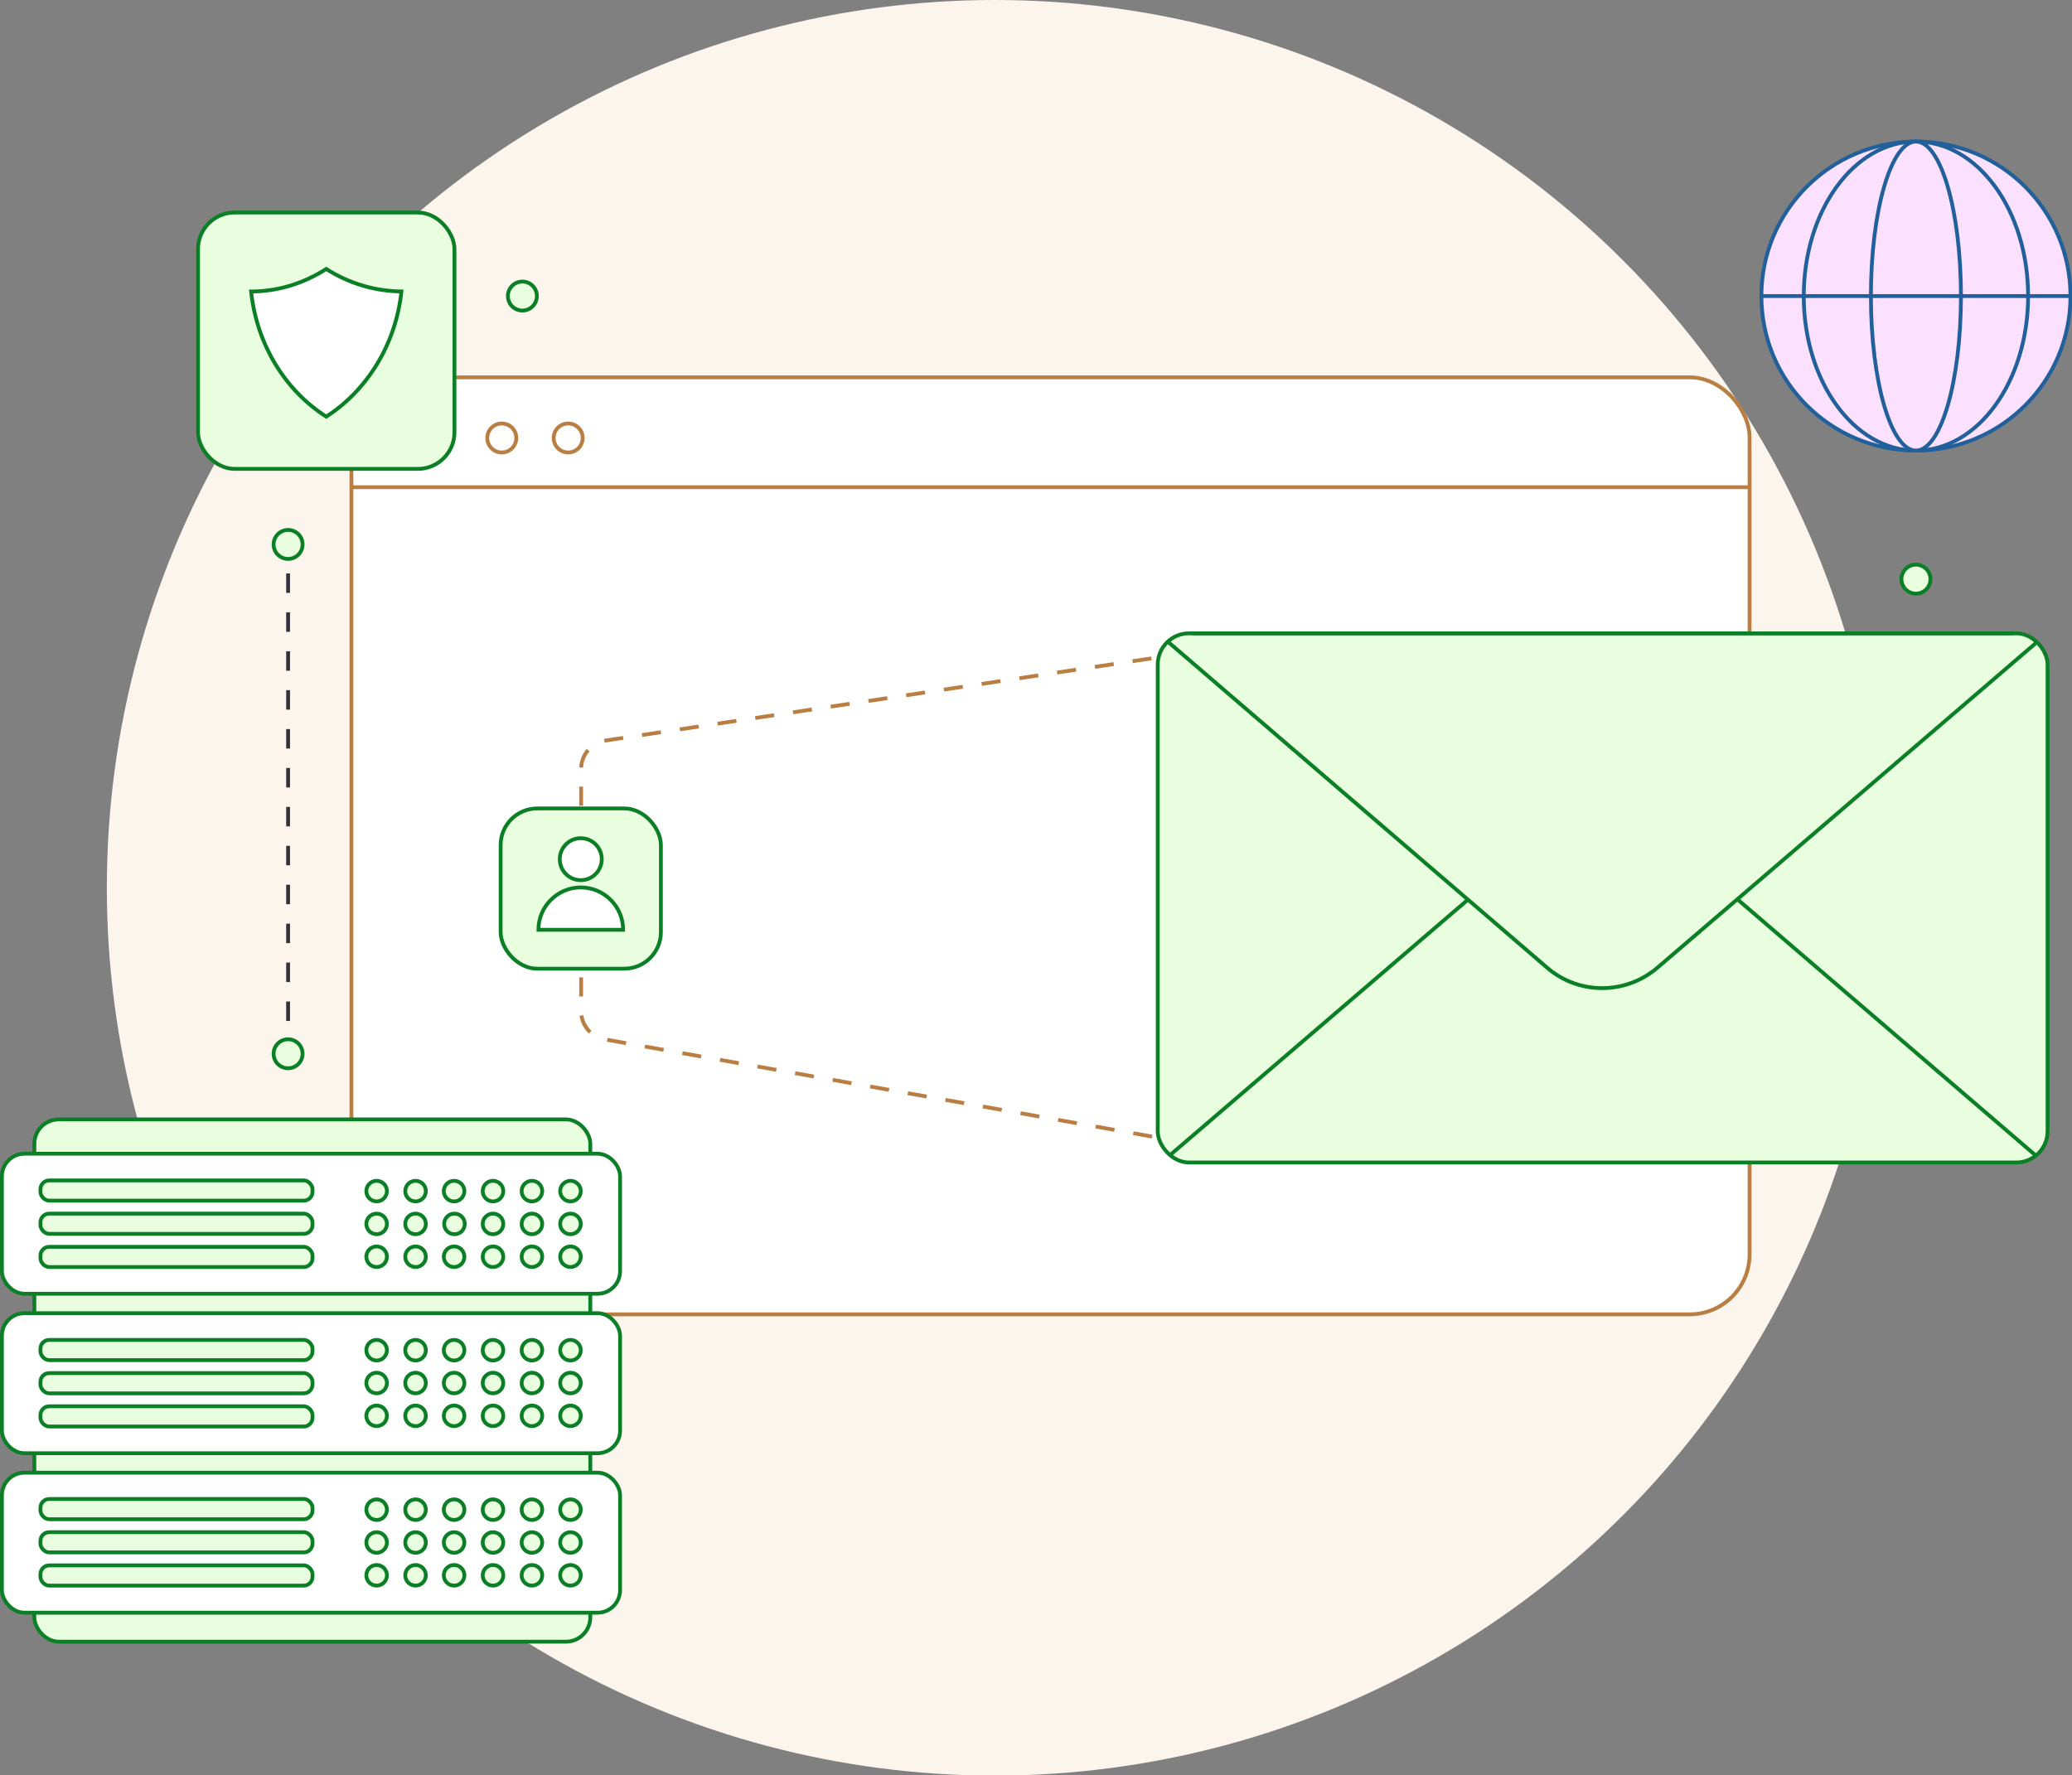 <?xml version="1.0" encoding="UTF-8"?>
<svg id="Layer_1" data-name="Layer 1" xmlns="http://www.w3.org/2000/svg" version="1.1" viewBox="0 0 543 465.3">
  <rect x="0" y="0" width="543" height="465.3" fill="#808080" stroke="none"/>
  <defs>
    <style>
      .cls-1, .cls-2, .cls-3, .cls-4, .cls-5, .cls-6, .cls-7, .cls-8, .cls-9, .cls-10 {
        stroke-miterlimit: 10;
      }

      .cls-1, .cls-3, .cls-7, .cls-8 {
        stroke: #ba7d42;
      }

      .cls-1, .cls-11, .cls-9 {
        fill: #fff;
      }

      .cls-2 {
        stroke-dasharray: 0 5;
      }

      .cls-2, .cls-3, .cls-4, .cls-7, .cls-8, .cls-10 {
        fill: none;
      }

      .cls-2, .cls-4, .cls-10 {
        stroke: #31313c;
      }

      .cls-3 {
        stroke-dasharray: 0 0 5 5;
      }

      .cls-5 {
        fill: #fbe1ff;
        stroke: #22609b;
      }

      .cls-6 {
        fill: #e8fedf;
      }

      .cls-6, .cls-9 {
        stroke: #0a7f26;
      }

      .cls-7 {
        stroke-dasharray: 0 0 5.2 5.2;
      }

      .cls-11, .cls-12 {
        stroke-width: 0px;
      }

      .cls-12 {
        fill: #fcf5ed;
      }

      .cls-10 {
        stroke-dasharray: 0 0 5.1 5.1;
      }
    </style>
  </defs>
  <circle class="cls-12" cx="260.7" cy="232.7" r="232.7"/>
  <g>
    <rect class="cls-1" x="92.1" y="98.9" width="366.4" height="245.6" rx="15.7" ry="15.7"/>
    <g>
      <g>
        <circle class="cls-11" cx="114.2" cy="114.8" r="3.8"/>
        <circle class="cls-8" cx="114.2" cy="114.8" r="3.8"/>
      </g>
      <g>
        <circle class="cls-11" cx="131.5" cy="114.8" r="3.8"/>
        <circle class="cls-8" cx="131.5" cy="114.8" r="3.8"/>
      </g>
      <g>
        <circle class="cls-11" cx="148.9" cy="114.8" r="3.8"/>
        <circle class="cls-8" cx="148.9" cy="114.8" r="3.8"/>
      </g>
    </g>
    <line class="cls-1" x1="92.1" y1="127.7" x2="458.5" y2="127.7"/>
  </g>
  <path class="cls-2" d="M138,77.6h313.6c27.9,0,50.5,22.6,50.5,50.5v23.7"/>
  <g>
    <line class="cls-4" x1="75.5" y1="142.7" x2="75.5" y2="145.2"/>
    <line class="cls-10" x1="75.5" y1="150.3" x2="75.5" y2="271.2"/>
    <line class="cls-4" x1="75.5" y1="273.7" x2="75.5" y2="276.2"/>
  </g>
  <circle class="cls-6" cx="75.5" cy="142.7" r="3.8"/>
  <circle class="cls-6" cx="75.5" cy="276.2" r="3.8"/>
  <circle class="cls-6" cx="136.9" cy="77.6" r="3.8"/>
  <circle class="cls-6" cx="502.1" cy="151.8" r="3.8"/>
  <g>
    <rect class="cls-6" x="9" y="293.4" width="145.7" height="136.9" rx="6.4" ry="6.4"/>
    <g>
      <rect class="cls-9" x=".5" y="302.4" width="162" height="36.7" rx="5.9" ry="5.9"/>
      <g>
        <circle class="cls-6" cx="98.7" cy="312.2" r="2.7"/>
        <circle class="cls-6" cx="108.9" cy="312.2" r="2.7"/>
        <circle class="cls-6" cx="119" cy="312.2" r="2.7"/>
        <circle class="cls-6" cx="129.2" cy="312.2" r="2.7"/>
        <circle class="cls-6" cx="139.4" cy="312.2" r="2.7"/>
        <circle class="cls-6" cx="149.5" cy="312.2" r="2.7"/>
      </g>
      <g>
        <circle class="cls-6" cx="98.7" cy="320.8" r="2.7"/>
        <circle class="cls-6" cx="108.9" cy="320.8" r="2.7"/>
        <path class="cls-6" d="M121.8,320.8c0,1.5-1.2,2.7-2.7,2.7-1.5,0-2.7-1.2-2.7-2.7s1.2-2.7,2.7-2.7c1.5,0,2.7,1.2,2.7,2.7Z"/>
        <circle class="cls-6" cx="129.2" cy="320.8" r="2.7"/>
        <circle class="cls-6" cx="139.4" cy="320.8" r="2.7"/>
        <circle class="cls-6" cx="149.5" cy="320.8" r="2.7"/>
      </g>
      <g>
        <circle class="cls-6" cx="98.7" cy="329.4" r="2.7"/>
        <circle class="cls-6" cx="108.9" cy="329.4" r="2.7"/>
        <circle class="cls-6" cx="119" cy="329.4" r="2.7"/>
        <circle class="cls-6" cx="129.2" cy="329.4" r="2.7"/>
        <circle class="cls-6" cx="139.4" cy="329.4" r="2.7"/>
        <circle class="cls-6" cx="149.5" cy="329.4" r="2.7"/>
      </g>
      <rect class="cls-6" x="10.6" y="309.4" width="71.3" height="5.3" rx="2.3" ry="2.3"/>
      <rect class="cls-6" x="10.6" y="318.1" width="71.3" height="5.3" rx="2.3" ry="2.3"/>
      <rect class="cls-6" x="10.6" y="326.8" width="71.3" height="5.3" rx="2.3" ry="2.3"/>
      <rect class="cls-9" x=".5" y="344.2" width="162" height="36.7" rx="5.9" ry="5.9"/>
      <g>
        <circle class="cls-6" cx="98.7" cy="353.9" r="2.7"/>
        <circle class="cls-6" cx="108.9" cy="353.9" r="2.7"/>
        <circle class="cls-6" cx="119" cy="353.9" r="2.7"/>
        <circle class="cls-6" cx="129.2" cy="353.9" r="2.7"/>
        <circle class="cls-6" cx="139.4" cy="353.9" r="2.7"/>
        <circle class="cls-6" cx="149.5" cy="353.9" r="2.7"/>
      </g>
      <g>
        <circle class="cls-6" cx="98.7" cy="362.5" r="2.7"/>
        <circle class="cls-6" cx="108.9" cy="362.5" r="2.7"/>
        <circle class="cls-6" cx="119" cy="362.5" r="2.7"/>
        <circle class="cls-6" cx="129.2" cy="362.5" r="2.7"/>
        <circle class="cls-6" cx="139.4" cy="362.5" r="2.7"/>
        <circle class="cls-6" cx="149.5" cy="362.5" r="2.7"/>
      </g>
      <g>
        <circle class="cls-6" cx="98.7" cy="371.1" r="2.7"/>
        <circle class="cls-6" cx="108.9" cy="371.1" r="2.7"/>
        <circle class="cls-6" cx="119" cy="371.1" r="2.7"/>
        <circle class="cls-6" cx="129.2" cy="371.1" r="2.7"/>
        <circle class="cls-6" cx="139.4" cy="371.1" r="2.7"/>
        <circle class="cls-6" cx="149.5" cy="371.1" r="2.7"/>
      </g>
      <rect class="cls-6" x="10.6" y="351.2" width="71.3" height="5.3" rx="2.3" ry="2.3"/>
      <rect class="cls-6" x="10.6" y="359.9" width="71.3" height="5.3" rx="2.3" ry="2.3"/>
      <rect class="cls-6" x="10.6" y="368.6" width="71.3" height="5.3" rx="2.3" ry="2.3"/>
      <g>
        <rect class="cls-9" x=".5" y="386" width="162" height="36.7" rx="5.9" ry="5.9"/>
        <g>
          <circle class="cls-6" cx="98.7" cy="395.7" r="2.7"/>
          <circle class="cls-6" cx="108.9" cy="395.7" r="2.7"/>
          <circle class="cls-6" cx="119" cy="395.7" r="2.7"/>
          <circle class="cls-6" cx="129.2" cy="395.7" r="2.7"/>
          <circle class="cls-6" cx="139.4" cy="395.7" r="2.7"/>
          <circle class="cls-6" cx="149.5" cy="395.7" r="2.7"/>
        </g>
        <g>
          <circle class="cls-6" cx="98.7" cy="404.3" r="2.7"/>
          <circle class="cls-6" cx="108.9" cy="404.3" r="2.7"/>
          <circle class="cls-6" cx="119" cy="404.3" r="2.7"/>
          <circle class="cls-6" cx="129.2" cy="404.3" r="2.7"/>
          <circle class="cls-6" cx="139.4" cy="404.3" r="2.7"/>
          <circle class="cls-6" cx="149.5" cy="404.3" r="2.7"/>
        </g>
        <g>
          <circle class="cls-6" cx="98.7" cy="412.9" r="2.7"/>
          <circle class="cls-6" cx="108.9" cy="412.9" r="2.7"/>
          <circle class="cls-6" cx="119" cy="412.9" r="2.7"/>
          <circle class="cls-6" cx="129.2" cy="412.9" r="2.7"/>
          <circle class="cls-6" cx="139.4" cy="412.9" r="2.7"/>
          <circle class="cls-6" cx="149.5" cy="412.9" r="2.7"/>
        </g>
        <rect class="cls-6" x="10.6" y="392.9" width="71.3" height="5.3" rx="2.3" ry="2.3"/>
        <rect class="cls-6" x="10.6" y="401.6" width="71.3" height="5.3" rx="2.3" ry="2.3"/>
        <rect class="cls-6" x="10.6" y="410.3" width="71.3" height="5.3" rx="2.3" ry="2.3"/>
      </g>
    </g>
  </g>
  <g>
    <rect class="cls-6" x="51.9" y="55.7" width="67.2" height="67.2" rx="9.6" ry="9.6"/>
    <path class="cls-9" d="M105.2,76.4c-1.5,14-9.1,26-19.7,32.8-10.7-6.8-18.2-18.8-19.7-32.8,7.2,0,13.9-2.2,19.7-5.9,5.8,3.7,12.5,5.8,19.7,5.9Z"/>
  </g>
  <g>
    <g>
      <circle class="cls-5" cx="502.1" cy="77.6" r="40.5"/>
      <ellipse class="cls-5" cx="502.1" cy="77.6" rx="29.4" ry="40.5"/>
      <ellipse class="cls-5" cx="502.1" cy="77.6" rx="11.8" ry="40.5"/>
    </g>
    <line class="cls-5" x1="542.5" y1="77.6" x2="461.6" y2="77.6"/>
  </g>
  <g>
    <polyline class="cls-8" points="326.5 168.8 329 168.4 329 170.9"/>
    <line class="cls-7" x1="329" y1="176.1" x2="329" y2="297.7"/>
    <polyline class="cls-8" points="329 300.2 329 302.7 326.5 302.3"/>
    <path class="cls-3" d="M321.6,301.4l-163.3-29c-3.5-.7-6-3.8-6-7.3v-63.6c0-3.7,2.7-6.8,6.4-7.4l165.4-24.9"/>
  </g>
  <g>
    <rect class="cls-6" x="131.2" y="211.9" width="42" height="42" rx="9.6" ry="9.6"/>
    <g>
      <path class="cls-9" d="M163.3,243.7h-22.2c0-6.1,5-11.1,11.1-11.1s11.1,5,11.1,11.1Z"/>
      <circle class="cls-9" cx="152.2" cy="225.2" r="5.5"/>
    </g>
  </g>
  <g>
    <rect class="cls-6" x="303.4" y="166" width="233.2" height="138.7" rx="8.2" ry="8.2"/>
    <path class="cls-6" d="M533.3,302.7l-78-67-20.7-17.8c-8.3-7.2-20.6-7.2-29,0l-20.9,17.9-78,66.9"/>
    <path class="cls-6" d="M306.3,168.4l78.4,67.4,20.7,17.8c8.3,7.2,20.6,7.2,29,0l20.9-17.9,78.4-67.3"/>
    <line class="cls-6" x1="527.7" y1="166" x2="312.3" y2="166"/>
  </g>
</svg>